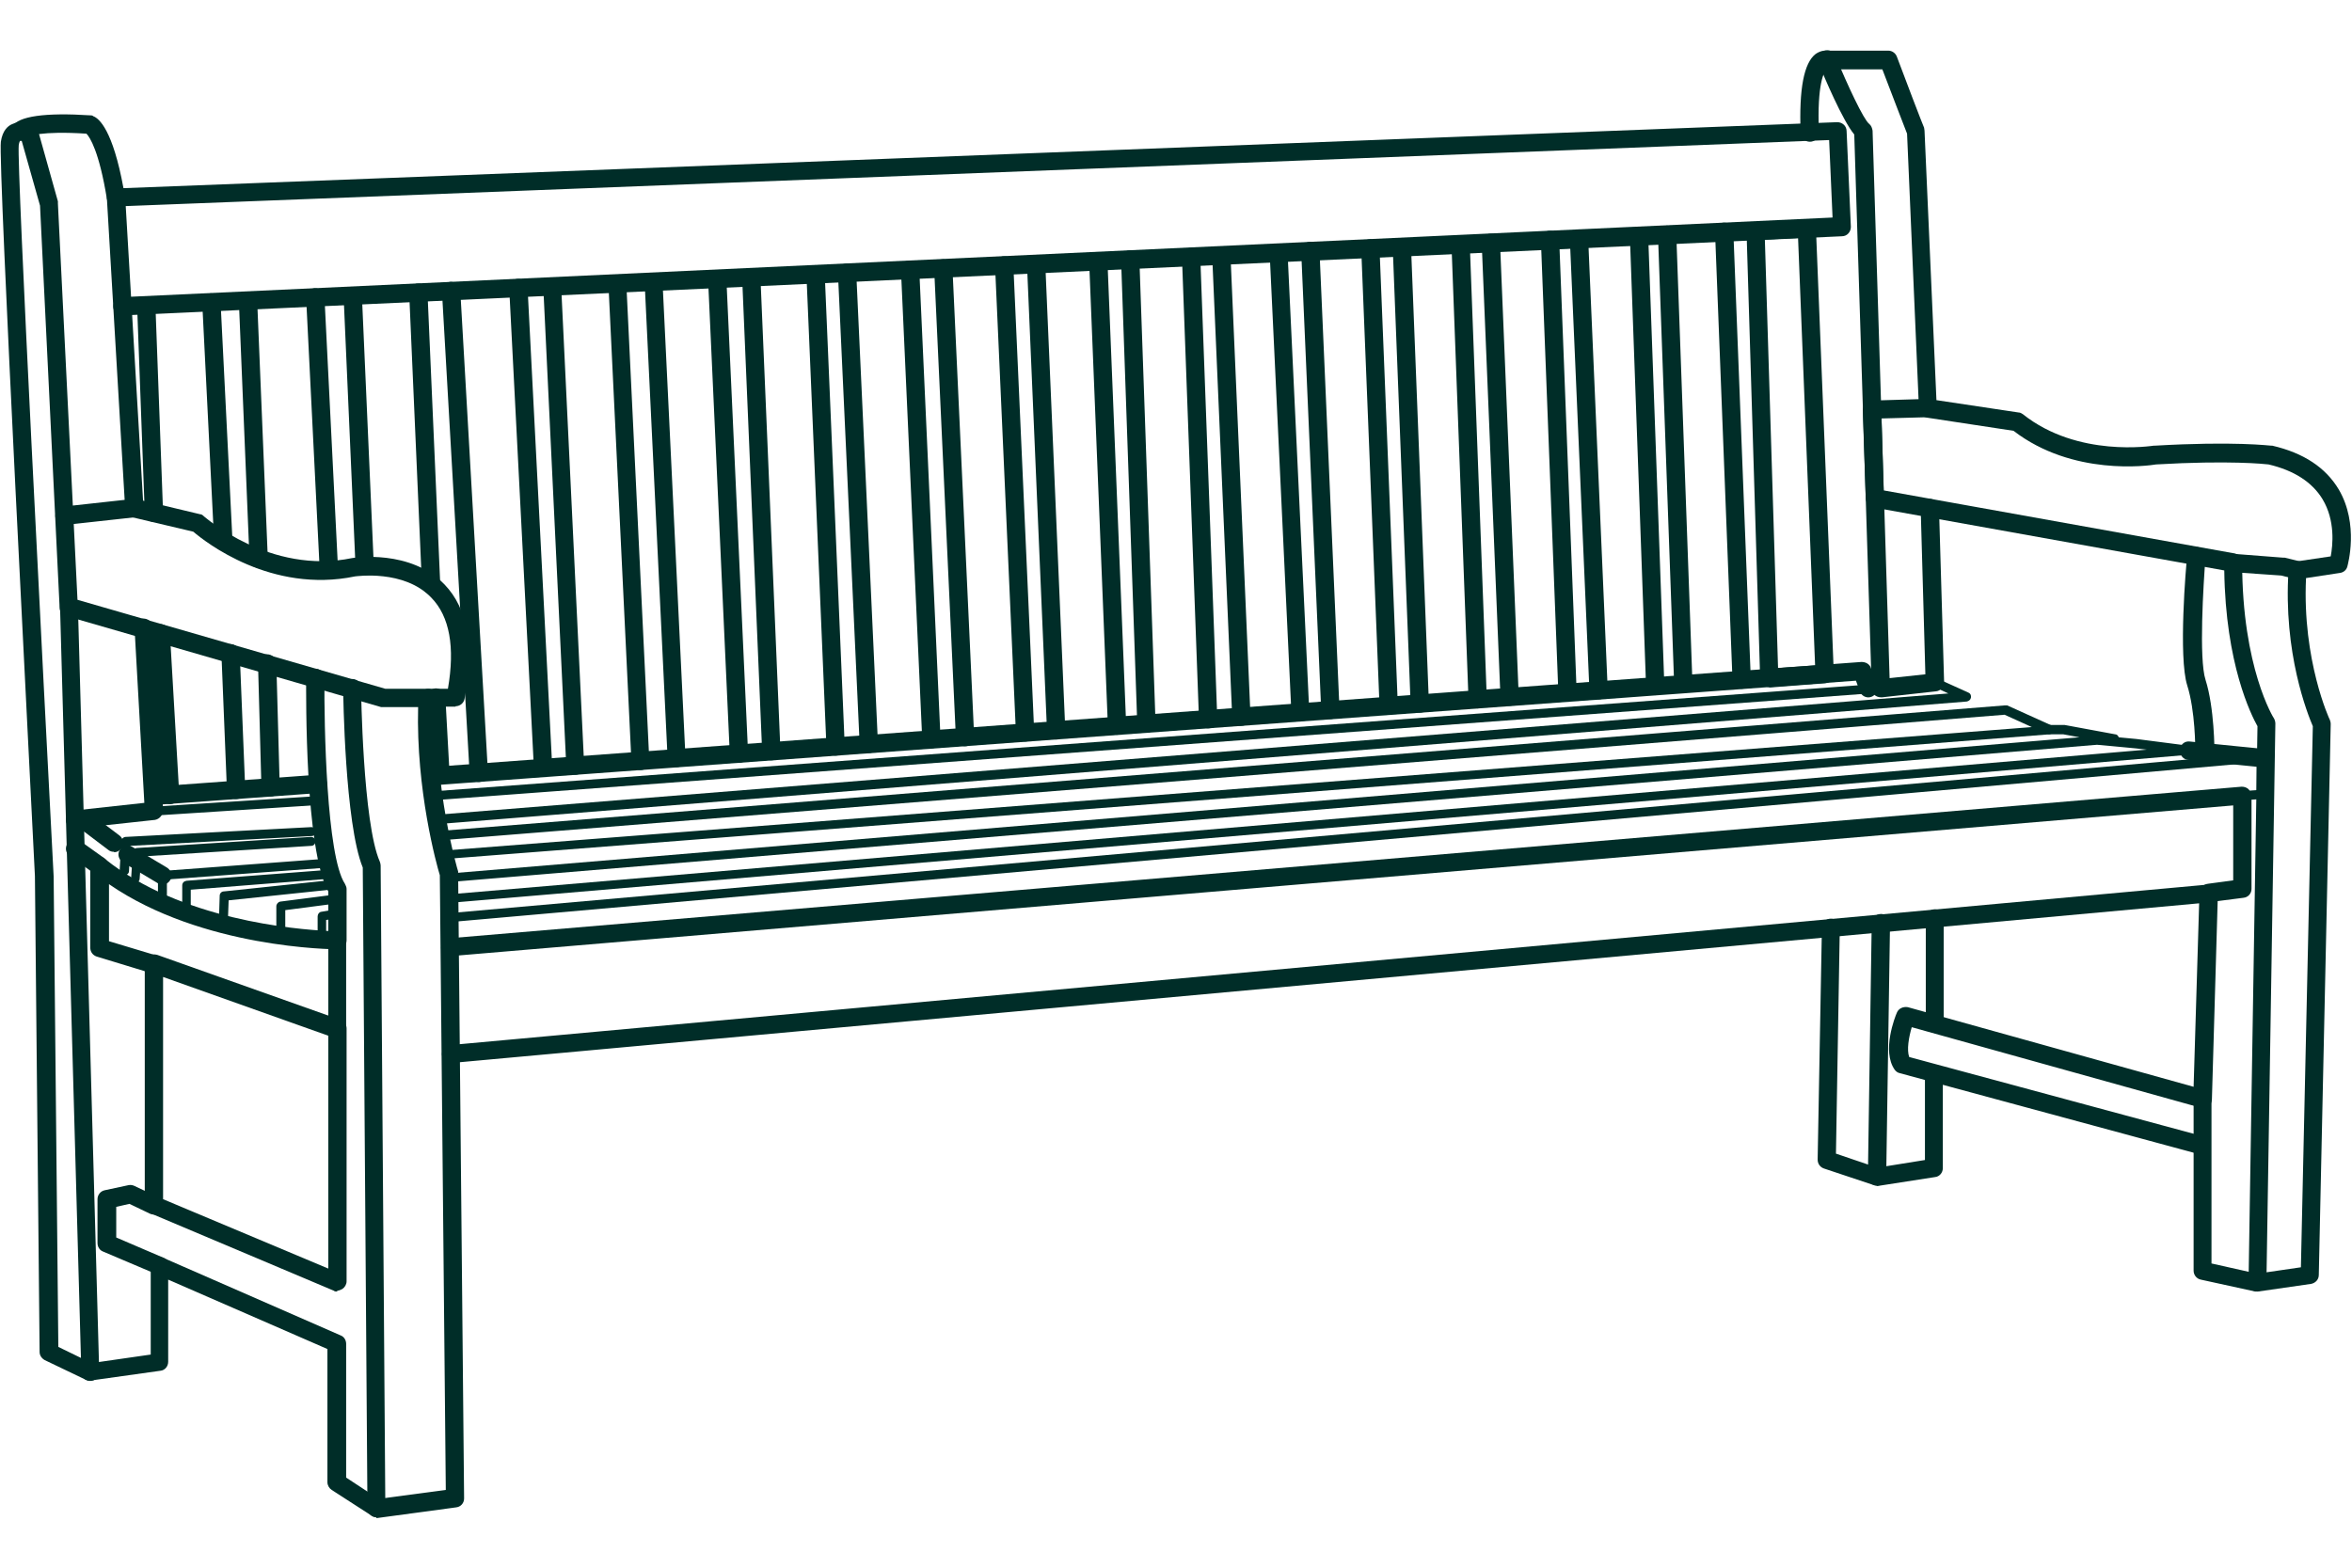 <?xml version="1.0" encoding="UTF-8"?>
<svg xmlns="http://www.w3.org/2000/svg" id="Contouren" version="1.1" viewBox="0 0 552.4 368.3">
  <defs>
    <style>
      .cls-1 {
        fill: #002d28;
        stroke-width: 0px;
      }
    </style>
  </defs>
  <path class="cls-1" d="M88.4,356.4c-.4,0-.8-.1-1.2-.4l-9.3-6c-.6-.4-1-1.1-1-1.8v-31.3l-37.4-16.3v19.3c0,1.1-.8,2-1.8,2.1l-16.4,2.3c-.4,0-.8,0-1.2-.2l-9.6-4.6c-.7-.4-1.2-1.1-1.2-1.9l-1.1-111.8C7.4,188.8-.5,38,.2,33.3c.4-2.7,1.7-3.8,2.8-4.2,2.4-1.1,4.9.5,5.1.6.4.3.8.7.9,1.2l4.6,16.4c0,.2,0,.3,0,.5l4.6,93.1,72.3,20.9h10c.6,0,1.1.2,1.6.7s.6,1,.6,1.6c-1,20.7,4.8,40.4,4.9,40.6,0,.2,0,.4,0,.6l1.4,146.7c0,1.1-.8,2-1.9,2.1l-18.5,2.5c0,0-.2,0-.3,0h0ZM81.3,347.1l7.6,5,15.8-2.1-1.4-144.4c-.8-2.6-5.6-20-5.1-39.5h-8.1c-.2,0-.4,0-.6,0l-74-21.4c-.9-.3-1.5-1-1.5-2l-4.6-94.4-4.3-15.2c-.2,0-.3,0-.4,0,0,0-.2.3-.3,1-.5,4.8,5.8,125.7,8.2,171.8l1.1,110.5,7.8,3.8,13.9-2v-20.7c0-.7.4-1.4,1-1.8.6-.4,1.4-.5,2-.2l41.6,18.2c.8.3,1.3,1.1,1.3,2v31.6h0Z"></path>
  <path class="cls-1" d="M21.2,324.4c-1.2,0-2.1-.9-2.1-2.1l-5-179.8c0-1.2.9-2.2,2.1-2.2h0c1.2,0,2.1.9,2.1,2.1l5,179.8c0,1.2-.9,2.2-2.1,2.2h0Z"></path>
  <path class="cls-1" d="M79.2,303.4c-.3,0-.6,0-.8-.2l-43.1-18.2c-.8-.3-1.3-1.1-1.3-2v-56.6c0-.7.3-1.4.9-1.8.6-.4,1.3-.5,2-.3l43.1,15.3c.9.3,1.4,1.1,1.4,2v59.4c0,.7-.4,1.4-1,1.8-.4.2-.8.4-1.2.4h0ZM38.3,281.7l38.8,16.3v-54.7l-38.8-13.8s0,52.1,0,52.1Z"></path>
  <path class="cls-1" d="M107,166h-6.4c-1.2,0-2.1-1-2.1-2.1s1-2.1,2.1-2.1h4.6c1.7-9.8.4-17-3.9-21.4-6.4-6.7-17.7-5-17.9-5-19.7,4.1-35.2-8.1-38-10.5l-14.4-3.4c-.9-.2-1.6-1-1.6-2l-4.3-73c0-1.2.8-2.2,2-2.3,1.2,0,2.2.8,2.3,2l4.2,71.4,13.4,3.2c.4,0,.7.3.9.5.2.1,15.5,13.8,34.8,9.8.6-.1,13.7-2.1,21.7,6.2,5.5,5.7,7.1,14.8,4.7,26.9-.2,1-1.1,1.7-2.1,1.7h0Z"></path>
  <path class="cls-1" d="M15.1,123.3c-1.1,0-2-.8-2.1-1.9-.1-1.2.7-2.2,1.9-2.4l16.4-1.8c1.2-.1,2.2.7,2.4,1.9.1,1.2-.7,2.2-1.9,2.4l-16.4,1.8c0,0-.2,0-.2,0Z"></path>
  <path class="cls-1" d="M88.4,356.4c-1.2,0-2.1-1-2.1-2.1l-1.1-150.5c-4.2-10.3-4.6-40.8-4.6-42.1,0-1.2.9-2.2,2.1-2.2h0c1.2,0,2.1.9,2.1,2.1,0,.3.4,31.7,4.4,40.8.1.3.2.6.2.9l1.1,150.9c0,1.2-.9,2.2-2.1,2.2h0,0Z"></path>
  <path class="cls-1" d="M36.1,228.6c-.2,0-.4,0-.6,0l-12.8-3.9c-.9-.3-1.5-1.1-1.5-2.1v-19.2c0-.8.5-1.6,1.2-1.9.7-.4,1.6-.3,2.3.3,17.8,14.3,44.6,16.5,52.4,16.9v-9.3c-5.5-9.8-5.2-46-5.2-50.2,0-1.2,1-2.1,2.2-2.1,1.2,0,2.1,1,2.1,2.2-.1,11.2.5,41.8,4.8,48.3.2.4.4.8.4,1.2v12.1c0,1.2-1,2.1-2.1,2.1s-31.8-.2-53.7-15.3v13.4l11.3,3.4c1.1.3,1.8,1.5,1.4,2.7-.3.9-1.1,1.5-2.1,1.5h0Z"></path>
  <path class="cls-1" d="M17.6,194.7c-1.1,0-2-.8-2.1-1.9-.1-1.2.7-2.2,1.9-2.4l16.5-1.8-2.3-41c0-1.2.8-2.2,2-2.3,1.2,0,2.2.8,2.3,2l2.4,43c0,1.1-.8,2.1-1.9,2.3l-18.5,2c0,0-.2,0-.2,0h0Z"></path>
  <path class="cls-1" d="M516.6,271c-.2,0-.4,0-.6,0l-69.8-18.9c-.5-.1-.9-.4-1.2-.8-3.1-4.4.1-12.5.5-13.4.4-1,1.5-1.5,2.6-1.3l67.1,18.7,1.3-43.1-410.4,37.5c-1.2.1-2.2-.8-2.3-1.9s.8-2.2,1.9-2.3l412.8-37.7c.6,0,1.2.2,1.7.6.5.4.7,1,.7,1.6l-1.4,48.2c0,.7-.3,1.3-.9,1.7-.5.4-1.2.5-1.8.3l-67.8-18.9c-.7,2.4-1.2,5.3-.6,7l68.9,18.6c1.1.3,1.8,1.5,1.5,2.6-.3,1-1.1,1.6-2.1,1.6h0Z"></path>
  <path class="cls-1" d="M440.8,278.5c-.2,0-.5,0-.7-.1l-11.7-3.9c-.9-.3-1.5-1.1-1.5-2.1l1-54.5c0-1.2,1-2.1,2.1-2.1h0c1.2,0,2.1,1,2.1,2.2l-.9,53,9.7,3.3,11.2-1.8v-20.3c0-1.2,1-2.1,2.1-2.1s2.1,1,2.1,2.1v22.2c0,1.1-.8,2-1.8,2.1l-13.5,2.1c-.1,0-.2,0-.3,0h0Z"></path>
  <path class="cls-1" d="M440.8,278.5h0c-1.2,0-2.1-1-2.1-2.2l.9-59.5c0-1.2,1-2.1,2.2-2.1,1.2,0,2.1,1,2.1,2.2l-.9,59.5c0,1.2-1,2.1-2.1,2.1Z"></path>
  <path class="cls-1" d="M454.4,242.6c-1.2,0-2.1-1-2.1-2.1v-24.8c0-1.2,1-2.1,2.1-2.1s2.1,1,2.1,2.1v24.8c0,1.2-1,2.1-2.1,2.1Z"></path>
  <path class="cls-1" d="M530.2,303.4c-.2,0-.3,0-.5,0l-12.8-2.8c-1-.2-1.7-1.1-1.7-2.1v-40.4c0-1.2,1-2.1,2.1-2.1s2.1,1,2.1,2.1v38.7l10.7,2.4,10.3-1.5,2.8-127.1c-1.2-2.8-7-17.2-5.7-36.7,0-1,.8-1.8,1.8-2l8.1-1.2c.5-2.6,1.1-8.4-1.9-13.4-2.4-4-6.7-6.8-12.7-8.2-.9-.1-9.2-1-26.4,0-1.8.3-19.6,2.8-33.5-7.9l-20.4-3.1c-1-.2-1.8-1-1.8-2l-2.8-64.7c-.7-1.8-4.1-10.6-5.8-15.1h-13.2c-.4.5-2.2,3.2-1.7,14.8,0,1.2-.9,2.2-2.1,2.2-1.2,0-2.2-.9-2.2-2.1-.4-10.4.8-16.4,3.5-18.5,1-.7,2-.9,2.7-.8h14.4c.9,0,1.7.6,2,1.4,1.4,3.8,6.3,16.6,6.4,16.7,0,.2.1.5.1.7l2.8,63.3,19.3,2.9c.4,0,.7.2,1,.4,12.9,10.3,30.5,7.4,30.7,7.4,0,0,.2,0,.2,0,18.8-1.1,27.1,0,27.5,0,0,0,.1,0,.2,0,7.3,1.7,12.5,5.1,15.6,10.3,4.8,8.2,2.1,17.7,2,18.1-.2.8-.9,1.4-1.8,1.5l-7.9,1.2c-.9,19.3,5.5,33.2,5.6,33.3.1.3.2.6.2,1l-2.8,129.4c0,1.1-.8,1.9-1.8,2.1l-12.5,1.8c0,0-.2,0-.3,0h0ZM428.4,16h0Z"></path>
  <path class="cls-1" d="M530.2,303.4h0c-1.2,0-2.1-1-2.1-2.2l2.1-130.6c-1.5-2.7-7.5-14.6-7.8-36.6l-82.4-14.8c-1-.2-1.7-1-1.8-2.1l-.7-20.8c0-.6.2-1.1.6-1.5.4-.4.9-.7,1.5-.7l13.3-.4c1.2,0,2.2.9,2.2,2.1s-.9,2.2-2.1,2.2l-11.1.3.5,16.9,82.4,14.8c1,.2,1.8,1.1,1.8,2.1,0,24.8,7.4,36.6,7.5,36.7.2.4.3.8.3,1.2l-2.1,131.2c0,1.2-1,2.1-2.1,2.1h0Z"></path>
  <path class="cls-1" d="M28.7,74.1c-1.1,0-2.1-.9-2.1-2.1,0-1.2.9-2.2,2.1-2.2l401.7-18.7-.8-18.2L27.3,48.5c-1.1,0-2-.7-2.2-1.8-1.8-11.1-4-14.5-4.8-15.3-10.8-.7-13.5.6-14,.8-.7.7-1.8.9-2.6.4-1-.6-1.4-1.9-.8-2.9,1.4-2.4,7.7-3.3,18.4-2.6.2,0,.4,0,.6.2,1.4.5,4.6,3.3,7.1,16.9l402.5-15.5c1.2,0,2.2.9,2.2,2.1l1,22.5c0,1.2-.9,2.2-2.1,2.2L28.8,74.1h0ZM6.3,32.3h0ZM6.7,31.8h0ZM6.7,31.8h0ZM6.7,31.8h0ZM20.1,31.2h0Z"></path>
  <path class="cls-1" d="M441.7,163.8c-.5,0-1-.2-1.4-.5-.5-.4-.7-1-.7-1.6l-4.1-130.1c-2.8-3.4-7.1-13.6-8.4-16.8-.5-1.1,0-2.4,1.2-2.8,1.1-.5,2.4,0,2.8,1.2,2.8,6.8,6.6,14.9,7.9,15.9.5.4.7,1,.8,1.6l4,128.6,8.4-.9-1.1-39c0-1.2.9-2.2,2.1-2.2,1.2,0,2.2.9,2.2,2.1l1.2,40.9c0,1.1-.8,2.1-1.9,2.2l-12.6,1.4c0,0-.2,0-.2,0h0Z"></path>
  <path class="cls-1" d="M36.1,189.1c-1.1,0-2.1-.9-2.1-2,0-1.2.8-2.2,2-2.3l38.5-2.8c1.2,0,2.2.8,2.3,2s-.8,2.2-2,2.3l-38.5,2.8h-.2Z"></path>
  <path class="cls-1" d="M101.2,184.5c-1.1,0-2.1-.9-2.1-2,0-1.2.8-2.2,2-2.3l336.1-24.7c1,0,1.9.5,2.2,1.4l1.4,4.1c.4,1.1-.2,2.3-1.3,2.7-1.1.4-2.3-.2-2.7-1.3l-.9-2.5-334.5,24.6h-.2Z"></path>
  <path class="cls-1" d="M79.2,243.9c-1.2,0-2.1-1-2.1-2.1v-21c0-1.2,1-2.1,2.1-2.1s2.1,1,2.1,2.1v21c0,1.2-1,2.1-2.1,2.1Z"></path>
  <path class="cls-1" d="M37.5,299.5c-.3,0-.6,0-.8-.2l-12.5-5.3c-.8-.3-1.3-1.1-1.3-2v-10.3c0-1,.7-1.9,1.7-2.1l5.6-1.2c.5-.1,1,0,1.4.2l5.5,2.6c1.1.5,1.5,1.8,1,2.9s-1.8,1.5-2.9,1l-4.8-2.3-3.1.7v7.2l11.2,4.8c1.1.5,1.6,1.7,1.1,2.8-.3.8-1.1,1.3-2,1.3h0Z"></path>
  <path class="cls-1" d="M415.5,161.4c-.5,0-1-.2-1.4-.5-.4-.4-.7-.9-.7-1.5l-3.2-105c0-1.2.9-2.2,2.1-2.2l12-.6c.6,0,1.1.2,1.5.6s.7.9.7,1.5l4.2,104.6c0,1.2-.8,2.1-2,2.2l-13,1h-.2ZM414.5,56.2l3.1,100.7,8.7-.6-4-100.4-7.8.4h0Z"></path>
  <path class="cls-1" d="M395.3,162.8c-1.1,0-2.1-.9-2.1-2.1l-3.8-105.5c0-1.2.9-2.2,2.1-2.2,1.2,0,2.2.9,2.2,2.1l3.8,105.5c0,1.2-.9,2.2-2.1,2.2h0Z"></path>
  <path class="cls-1" d="M409,161.8c-1.1,0-2.1-.9-2.1-2.1l-4.1-105.2c0-1.2.9-2.2,2.1-2.2,1.2,0,2.2.9,2.2,2.1l4.1,105.2c0,1.2-.9,2.2-2.1,2.2h0Z"></path>
  <path class="cls-1" d="M375.4,164.3c-1.1,0-2.1-.9-2.1-2.1l-4.6-106.1c0-1.2.9-2.2,2.1-2.2,1.2,0,2.2.9,2.2,2.1l4.6,106.1c0,1.2-.9,2.2-2.1,2.2h0,0Z"></path>
  <path class="cls-1" d="M388.7,163.3c-1.1,0-2.1-.9-2.1-2.1l-3.8-105.7c0-1.2.9-2.2,2.1-2.2,1.2,0,2.2.9,2.2,2.1l3.8,105.7c0,1.2-.9,2.2-2.1,2.2h0Z"></path>
  <path class="cls-1" d="M354.5,165.8c-1.1,0-2.1-.9-2.1-2.1l-4.4-106.6c0-1.2.9-2.2,2.1-2.2,1.2,0,2.2.9,2.2,2.1l4.4,106.6c0,1.2-.9,2.2-2.1,2.2h0Z"></path>
  <path class="cls-1" d="M368.1,164.8c-1.1,0-2.1-.9-2.1-2.1l-4.1-106.3c0-1.2.9-2.2,2.1-2.2,1.2,0,2.2.9,2.2,2.1l4.1,106.3c0,1.2-.9,2.2-2.1,2.2h0Z"></path>
  <path class="cls-1" d="M333.4,167.4c-1.1,0-2.1-.9-2.1-2.1l-4.2-107.2c0-1.2.9-2.2,2.1-2.2,1.2,0,2.2.9,2.2,2.1l4.2,107.2c0,1.2-.9,2.2-2.1,2.2h0Z"></path>
  <path class="cls-1" d="M347,166.4c-1.1,0-2.1-.9-2.1-2.1l-4-106.8c0-1.2.9-2.2,2.1-2.2,1.2,0,2.2.9,2.2,2.1l4,106.8c0,1.2-.9,2.2-2.1,2.2h0,0Z"></path>
  <path class="cls-1" d="M312.4,168.9c-1.1,0-2.1-.9-2.1-2.1l-4.7-107.8c0-1.2.9-2.2,2.1-2.2,1.2,0,2.2.9,2.2,2.1l4.7,107.8c0,1.2-.9,2.2-2.1,2.2h0,0Z"></path>
  <path class="cls-1" d="M326.1,167.9c-1.1,0-2.1-.9-2.1-2.1l-4.3-107.4c0-1.2.9-2.2,2.1-2.2,1.2,0,2.2.9,2.2,2.1l4.3,107.4c0,1.2-.9,2.2-2.1,2.2h0Z"></path>
  <path class="cls-1" d="M291.5,170.5c-1.1,0-2.1-.9-2.1-2.1l-4.7-108.3c0-1.2.9-2.2,2.1-2.2,1.1,0,2.2.9,2.2,2.1l4.7,108.3c0,1.2-.9,2.2-2.1,2.2h0,0Z"></path>
  <path class="cls-1" d="M305.4,169.5c-1.1,0-2.1-.9-2.1-2.1l-5.1-107.9c0-1.2.9-2.2,2-2.2,1.2,0,2.2.9,2.2,2l5.1,107.9c0,1.2-.9,2.2-2,2.2h-.1,0Z"></path>
  <path class="cls-1" d="M269.2,172.1c-1.1,0-2.1-.9-2.1-2.1l-3.8-109c0-1.2.9-2.2,2.1-2.2,1.2,0,2.2.9,2.2,2.1l3.8,109c0,1.2-.9,2.2-2.1,2.2h0Z"></path>
  <path class="cls-1" d="M283.7,171.1c-1.1,0-2.1-.9-2.1-2.1l-4-108.6c0-1.2.9-2.2,2.1-2.2,1.2,0,2.2.9,2.2,2.1l4,108.6c0,1.2-.9,2.2-2.1,2.2h0Z"></path>
  <path class="cls-1" d="M248,173.7c-1.1,0-2.1-.9-2.1-2.1l-4.7-109.5c0-1.2.9-2.2,2.1-2.2,1.2,0,2.2.9,2.2,2.1l4.7,109.5c0,1.2-.9,2.2-2.1,2.2h0,0Z"></path>
  <path class="cls-1" d="M262.3,172.6c-1.1,0-2.1-.9-2.1-2.1l-4.4-109.1c0-1.2.9-2.2,2.1-2.2,1.2,0,2.2.9,2.2,2.1l4.4,109.1c0,1.2-.9,2.2-2.1,2.2h0Z"></path>
  <path class="cls-1" d="M226.6,175.3c-1.1,0-2.1-.9-2.1-2.1l-5.1-110.1c0-1.2.9-2.2,2.1-2.2,1.2,0,2.2.9,2.2,2.1l5.1,110.1c0,1.2-.9,2.2-2.1,2.2h0Z"></path>
  <path class="cls-1" d="M240.7,174.2c-1.1,0-2.1-.9-2.1-2.1l-4.9-109.7c0-1.2.9-2.2,2.1-2.2,1.2,0,2.2.9,2.2,2.1l4.9,109.7c0,1.2-.9,2.2-2.1,2.2h0Z"></path>
  <path class="cls-1" d="M204,176.9c-1.1,0-2.1-.9-2.1-2.1l-5.1-110.7c0-1.2.9-2.2,2.1-2.2,1.2,0,2.2.9,2.2,2.1l5.1,110.7c0,1.2-.9,2.2-2.1,2.2h0Z"></path>
  <path class="cls-1" d="M218.7,175.8c-1.1,0-2.1-.9-2.1-2.1l-5-110.3c0-1.2.9-2.2,2.1-2.2,1.1,0,2.2.9,2.2,2.1l5,110.3c0,1.2-.9,2.2-2.1,2.2h0Z"></path>
  <path class="cls-1" d="M181.1,178.6c-1.1,0-2.1-.9-2.1-2.1l-4.7-111.3c0-1.2.9-2.2,2.1-2.2,1.2,0,2.2.9,2.2,2.1l4.7,111.3c0,1.2-.9,2.2-2.1,2.2h0,0Z"></path>
  <path class="cls-1" d="M196.2,177.5c-1.1,0-2.1-.9-2.1-2.1l-4.7-110.9c0-1.2.9-2.2,2.1-2.2,1.1,0,2.2.9,2.2,2.1l4.7,110.9c0,1.2-.9,2.2-2.1,2.2h0,0Z"></path>
  <path class="cls-1" d="M158.9,180.2c-1.1,0-2.1-.9-2.1-2l-5.4-111.9c0-1.2.9-2.2,2-2.2,1.2,0,2.2.9,2.2,2l5.4,111.9c0,1.2-.9,2.2-2,2.2h-.1,0Z"></path>
  <path class="cls-1" d="M173.5,179.2c-1.1,0-2.1-.9-2.1-2.1l-5.1-111.5c0-1.2.9-2.2,2.1-2.2,1.1,0,2.2.9,2.2,2.1l5.1,111.5c0,1.2-.9,2.2-2.1,2.2h0Z"></path>
  <path class="cls-1" d="M135.1,182c-1.1,0-2.1-.9-2.1-2l-5.4-112.5c0-1.2.9-2.2,2-2.2,1.2,0,2.2.9,2.2,2l5.4,112.5c0,1.2-.9,2.2-2,2.2h-.1,0Z"></path>
  <path class="cls-1" d="M150.4,180.9c-1.1,0-2.1-.9-2.1-2l-5.4-112.1c0-1.2.9-2.2,2-2.2,1.2,0,2.2.9,2.2,2l5.4,112.1c0,1.2-.9,2.2-2,2.2h-.1,0Z"></path>
  <path class="cls-1" d="M112.4,183.7c-1.1,0-2.1-.9-2.1-2l-6.5-113.2c0-1.2.8-2.2,2-2.3,1.2,0,2.2.8,2.3,2l6.5,113.2c0,1.2-.8,2.2-2,2.3h-.1,0Z"></path>
  <path class="cls-1" d="M127.5,182.5c-1.1,0-2.1-.9-2.1-2l-5.8-112.7c0-1.2.8-2.2,2-2.3,1.1,0,2.2.8,2.3,2l5.8,112.7c0,1.2-.8,2.2-2,2.3h-.1,0Z"></path>
  <path class="cls-1" d="M101.2,139.5c-1.1,0-2.1-.9-2.1-2.1l-3-68.6c0-1.2.9-2.2,2.1-2.2,1.2,0,2.2.9,2.2,2.1l3,68.6c0,1.2-.9,2.2-2.1,2.2,0,0,0,0,0,0Z"></path>
  <path class="cls-1" d="M103.4,184.3c-1.1,0-2.1-.9-2.1-2l-1-18.3c0-1.2.8-2.2,2-2.3,1.2,0,2.2.8,2.3,2l1,18.3c0,1.2-.8,2.2-2,2.3h-.1,0Z"></path>
  <path class="cls-1" d="M85.6,135.2c-1.1,0-2.1-.9-2.1-2.1l-2.8-63.5c0-1.2.9-2.2,2.1-2.2,1.2,0,2.2.9,2.2,2.1l2.8,63.5c0,1.2-.9,2.2-2.1,2.2,0,0,0,0,0,0Z"></path>
  <path class="cls-1" d="M77.2,136.1c-1.1,0-2.1-.9-2.1-2l-3.2-64.1c0-1.2.9-2.2,2-2.3,1.2,0,2.2.9,2.3,2l3.2,64.1c0,1.2-.9,2.2-2,2.3h-.1Z"></path>
  <path class="cls-1" d="M60.7,133.4c-1.1,0-2.1-.9-2.1-2.1l-2.5-60.6c0-1.2.9-2.2,2.1-2.2,1.2,0,2.2.9,2.2,2.1l2.5,60.6c0,1.2-.9,2.2-2.1,2.2h0,0Z"></path>
  <path class="cls-1" d="M63.5,187.1c-1.2,0-2.1-.9-2.1-2.1l-.8-29.1c0-1.2.9-2.2,2.1-2.2,1.2,0,2.2.9,2.2,2.1l.8,29.1c0,1.2-.9,2.2-2.1,2.2h0,0Z"></path>
  <path class="cls-1" d="M36.1,122.6c-1.1,0-2.1-.9-2.1-2.1l-1.8-48.7c0-1.2.9-2.2,2.1-2.2,1.2,0,2.2.9,2.2,2.1l1.8,48.7c0,1.2-.9,2.2-2.1,2.2h0Z"></path>
  <path class="cls-1" d="M39.9,188.9c-1.1,0-2.1-.9-2.1-2l-2.2-38c0-1.2.8-2.2,2-2.3,1.1,0,2.2.8,2.3,2l2.2,38c0,1.2-.8,2.2-2,2.3h-.1Z"></path>
  <path class="cls-1" d="M52.4,129.3c-1.1,0-2.1-.9-2.1-2l-2.8-56.1c0-1.2.8-2.2,2-2.3,1.2,0,2.2.8,2.3,2l2.8,56.1c0,1.2-.8,2.2-2,2.3h-.1Z"></path>
  <path class="cls-1" d="M55.4,187.7c-1.1,0-2.1-.9-2.1-2.1l-1.3-32.1c0-1.2.9-2.2,2.1-2.2,1.2,0,2.2.9,2.2,2.1l1.3,32.1c0,1.2-.9,2.2-2.1,2.2h0Z"></path>
  <path class="cls-1" d="M105.7,224.7c-1.1,0-2-.8-2.1-2,0-1.2.8-2.2,2-2.3l420.9-35.6c.6,0,1.2.2,1.6.6s.7,1,.7,1.6v21.8c0,1.1-.8,2-1.9,2.1l-7.8,1c-1.2.2-2.3-.7-2.4-1.9-.2-1.2.7-2.3,1.9-2.4l5.9-.8v-17.6l-418.6,35.4h-.2Z"></path>
  <path class="cls-1" d="M105.7,216.7c-.5,0-1-.4-1.1-1,0-.6.4-1.1,1-1.2l425.3-37.6c.3,0,.6,0,.8.3.2.2.4.5.4.8v8.6c0,.6-.4,1-1,1.1l-7.6.5c-.6,0-1.1-.4-1.1-1,0-.6.4-1.1,1-1.1l6.6-.5v-6.5l-424.2,37.5h0Z"></path>
  <path class="cls-1" d="M539.8,136.1c-.2,0-.4,0-.5,0l-3.5-.9-11.5-.8c-1.2,0-2.1-1.1-2-2.3s1.1-2.1,2.3-2l11.6.9c.1,0,.2,0,.4,0l3.7.9c1.1.3,1.8,1.5,1.6,2.6-.2,1-1.1,1.6-2.1,1.6h0Z"></path>
  <path class="cls-1" d="M36.1,191.6c-.6,0-1-.4-1.1-1,0-.6.4-1.1,1-1.1l38.8-2.5c.6,0,1.1.4,1.1,1s-.4,1.1-1,1.1l-38.8,2.5h0,0Z"></path>
  <path class="cls-1" d="M23.3,205.5c-.4,0-.9-.1-1.3-.4l-5.6-4c-1-.7-1.2-2-.5-3,.7-1,2-1.2,3-.5l5.6,4c1,.7,1.2,2,.5,3-.4.6-1.1.9-1.7.9h0Z"></path>
  <path class="cls-1" d="M29.1,205.6h0c-.6,0-1-.5-1-1.1l.4-6.9c0-.5.5-1,1-1l43.6-2.3c.6,0,1.1.4,1.1,1,0,.6-.4,1.1-1,1.1l-42.6,2.3-.3,5.9c0,.6-.5,1-1.1,1h0Z"></path>
  <path class="cls-1" d="M26.8,200.1c-.5,0-.9-.1-1.3-.4l-7.4-5.6c-.9-.7-1.1-2.1-.4-3,.7-.9,2.1-1.1,3-.4l7.4,5.6c.9.7,1.1,2.1.4,3-.4.6-1.1.9-1.7.9h0Z"></path>
  <path class="cls-1" d="M101.7,188c-.6,0-1-.4-1.1-1,0-.6.4-1.1,1-1.1l340-25.3c.6,0,1.1.4,1.1,1s-.4,1.1-1,1.1l-340,25.3h0,0Z"></path>
  <path class="cls-1" d="M102.6,193.6c-.6,0-1-.4-1.1-1,0-.6.4-1.1,1-1.2l355.1-28.5-3.7-1.7c-.5-.2-.8-.9-.5-1.4.2-.5.9-.8,1.4-.5l7.5,3.4c.5.2.7.7.6,1.2s-.5.8-1,.9l-359.2,28.8h0,0Z"></path>
  <path class="cls-1" d="M104.4,201.9c-.6,0-1-.4-1.1-1,0-.6.4-1.1,1-1.1l372.9-29-6.4-2.9-367.3,29.5c-.6,0-1.1-.4-1.2-1s.4-1.1,1-1.2l367.6-29.5c.2,0,.4,0,.5,0l10.4,4.7c.5.2.7.7.6,1.2s-.5.8-1,.9l-377,29.3h0,0Z"></path>
  <path class="cls-1" d="M105.5,207.4c-.5,0-1-.4-1.1-1,0-.6.4-1.1,1-1.2l383-32-3.8-.7h-3.3c-.6,0-1.1-.5-1.1-1.1s.5-1.1,1.1-1.1h3.4c0,0,.1,0,.2,0l11.9,2.2c.5,0,.9.6.9,1.1s-.5,1-1,1l-391.1,32.6h0Z"></path>
  <path class="cls-1" d="M105.5,212.3c-.5,0-1-.4-1.1-1,0-.6.4-1.1,1-1.2l398.8-34-2.6-.3-8.5-.8c-.6,0-1-.6-1-1.2,0-.6.6-1,1.2-1l8.5.8,12.4,1.6c.5,0,.9.5.9,1.1s-.4,1-1,1l-408.6,34.8h0,0Z"></path>
  <path class="cls-1" d="M531,180.2h-.2l-16.9-1.7c-1.2-.1-2-1.2-1.9-2.4s1.1-2.1,2.4-1.9l16.9,1.7c1.2.1,2,1.2,1.9,2.4-.1,1.1-1,1.9-2.1,1.9h0Z"></path>
  <path class="cls-1" d="M31.8,207.4h0c-.6,0-1-.6-1-1.1l.4-6.1c0-.5.5-1,1-1l40.8-2.6c.6,0,1.1.4,1.1,1,0,.6-.4,1.1-1,1.1l-39.9,2.5-.4,5.2c0,.6-.5,1-1.1,1h0Z"></path>
  <path class="cls-1" d="M38.2,213.3c-.6,0-1.1-.5-1.1-1.1v-6.5c0-.6.4-1,1-1.1l38.8-2.9c.6,0,1.1.4,1.1,1s-.4,1.1-1,1.1l-37.8,2.8v5.5c0,.6-.5,1.1-1.1,1.1h0Z"></path>
  <path class="cls-1" d="M38.2,207.8c-.4,0-.8,0-1.1-.3l-8.2-4.9c-1-.6-1.4-1.9-.8-2.9.6-1,1.9-1.4,2.9-.8l8.2,4.9c1,.6,1.4,1.9.8,2.9-.4.7-1.1,1.1-1.8,1.1h0Z"></path>
  <path class="cls-1" d="M43.9,215.4c-.6,0-1.1-.5-1.1-1.1v-6.3c0-.6.4-1,1-1.1l33.8-2.6c.6,0,1.1.4,1.1,1s-.4,1.1-1,1.1l-32.9,2.6v5.3c0,.6-.5,1.1-1.1,1.1h0Z"></path>
  <path class="cls-1" d="M66,221.1c-.6,0-1.1-.5-1.1-1.1v-7.1c0-.5.4-1,.9-1.1l13.2-1.7c.6,0,1.1.3,1.2.9s-.3,1.1-.9,1.2l-12.3,1.6v6.2c0,.6-.5,1.1-1.1,1.1h0Z"></path>
  <path class="cls-1" d="M75.7,221.9c-.6,0-1.1-.5-1.1-1.1v-5.5c0-.5.3-1,.8-1.1l3.6-.6c.6,0,1.1.3,1.2.9,0,.6-.3,1.1-.9,1.2l-2.7.4v4.5c0,.6-.4,1.1-1,1.1h0,0Z"></path>
  <path class="cls-1" d="M52.4,218h0c-.6,0-1.1-.5-1-1.1l.2-6.5c0-.5.4-1,1-1l26.6-2.8c.6,0,1.1.4,1.2,1s-.4,1.1-1,1.2l-25.7,2.7-.2,5.5c0,.6-.5,1-1.1,1h0Z"></path>
  <path class="cls-1" d="M517.7,178.9c-1.2,0-2.1-1-2.1-2.1s0-9.8-1.9-15.8c-2.1-6.6-.3-28.1,0-30.5.1-1.2,1.1-2.1,2.3-2,1.2.1,2.1,1.1,2,2.3-.5,6.4-1.6,24,0,28.9,2.1,6.6,2.1,16.7,2.1,17.1,0,1.2-1,2.1-2.1,2.1h0Z"></path>
</svg>
